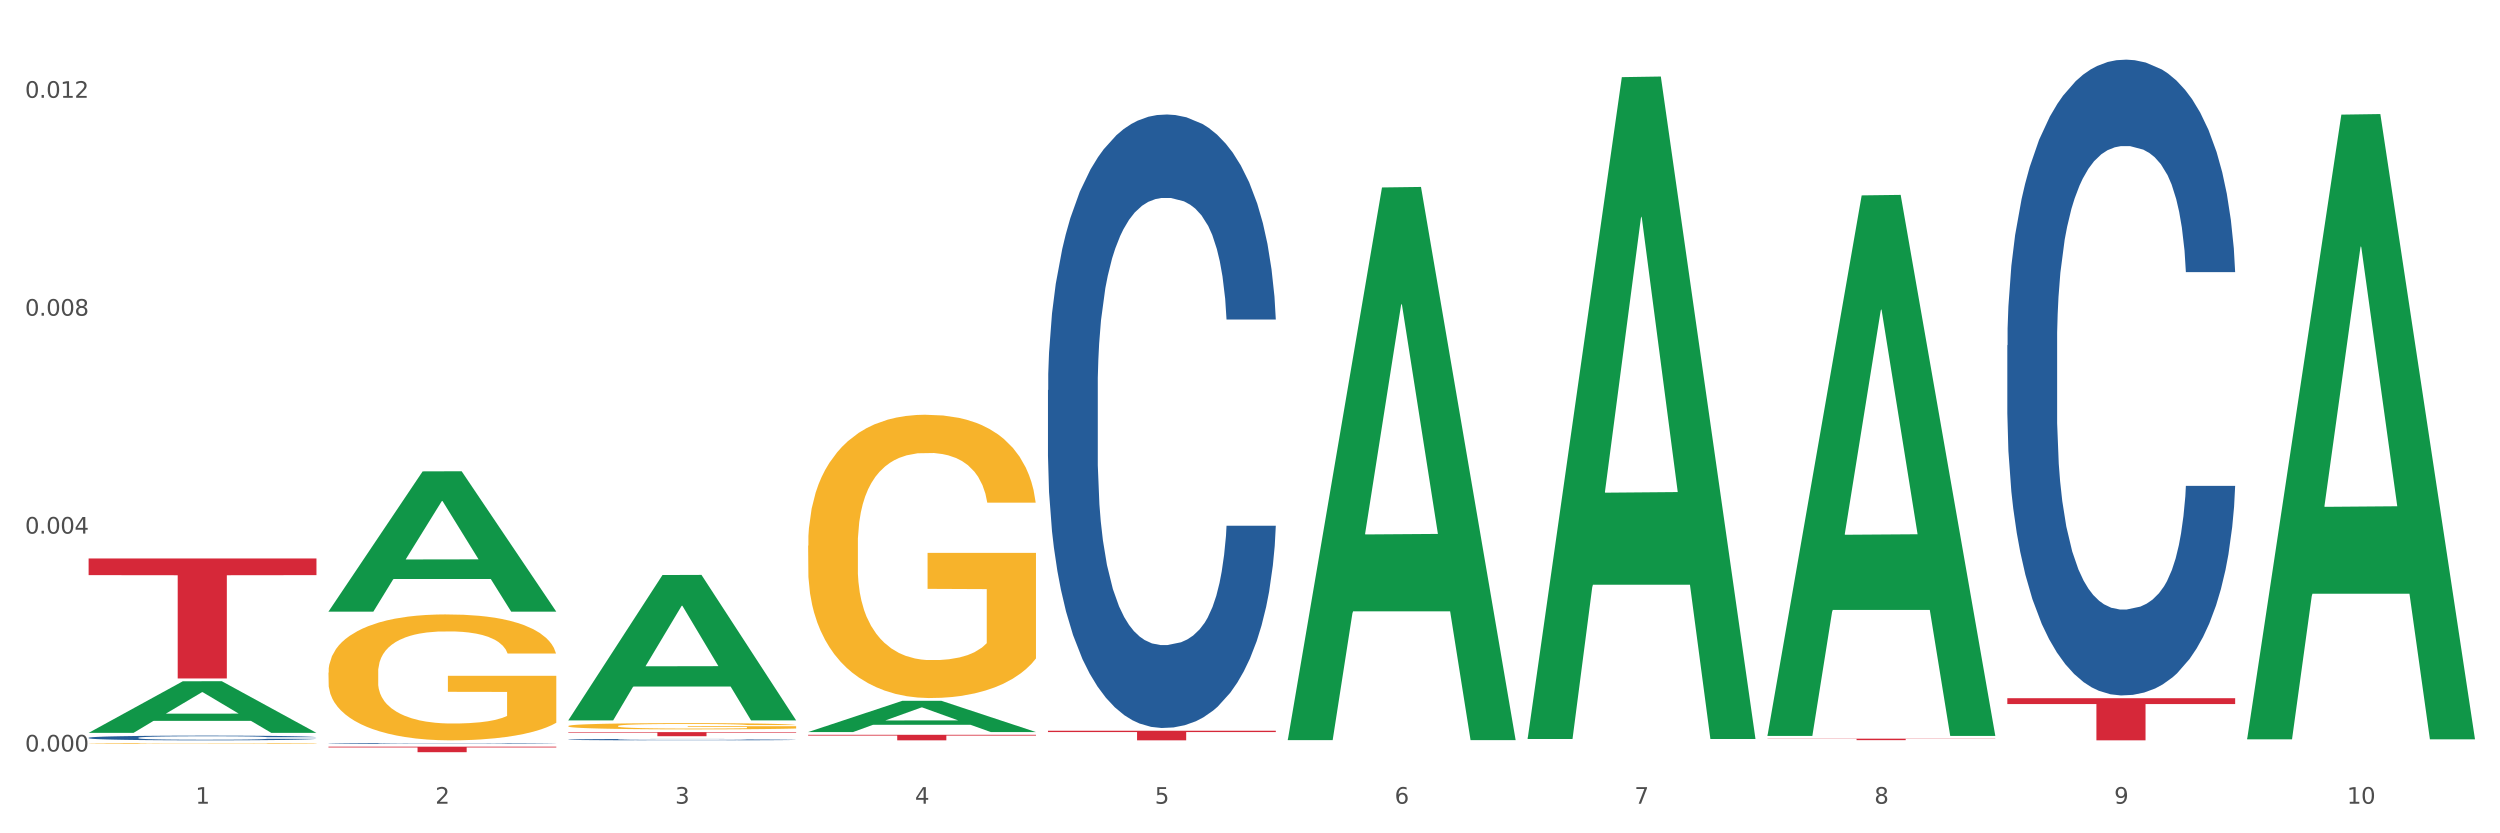 <?xml version="1.0" encoding="utf-8" standalone="no"?>
<!DOCTYPE svg PUBLIC "-//W3C//DTD SVG 1.1//EN"
  "http://www.w3.org/Graphics/SVG/1.1/DTD/svg11.dtd">
<svg xmlns:xlink="http://www.w3.org/1999/xlink" width="1080pt" height="360pt" viewBox="0 0 1080 360" xmlns="http://www.w3.org/2000/svg" version="1.1">
 <rect x="0" y="0" width="1080" height="360" fill="#333333" stroke="none"/>
 <defs>
  <style type="text/css">*{stroke-linejoin: round; stroke-linecap: butt}</style>
 </defs>
 <g id="figure_1">
  <g id="patch_1">
   <path d="M 0 360 
L 1080 360 
L 1080 0 
L 0 0 
z
" style="fill: #ffffff; stroke: #ffffff; stroke-linejoin: miter"/>
  </g>
  <g id="axes_1">
   <g id="matplotlib.axis_1">
    <g id="xtick_1">
     <g id="text_1">
      <!-- 1 -->
      <g style="fill: #4d4d4d" transform="translate(84.444 347.204) scale(0.096 -0.096)">
       <defs>
        <path id="DejaVuSans-31" d="M 794 531 
L 1825 531 
L 1825 4091 
L 703 3866 
L 703 4441 
L 1819 4666 
L 2450 4666 
L 2450 531 
L 3481 531 
L 3481 0 
L 794 0 
L 794 531 
z
" transform="scale(0.016)"/>
       </defs>
       <use xlink:href="#DejaVuSans-31"/>
      </g>
     </g>
    </g>
    <g id="xtick_2">
     <g id="text_2">
      <!-- 2 -->
      <g style="fill: #4d4d4d" transform="translate(188.053 347.204) scale(0.096 -0.096)">
       <defs>
        <path id="DejaVuSans-32" d="M 1228 531 
L 3431 531 
L 3431 0 
L 469 0 
L 469 531 
Q 828 903 1448 1529 
Q 2069 2156 2228 2338 
Q 2531 2678 2651 2914 
Q 2772 3150 2772 3378 
Q 2772 3750 2511 3984 
Q 2250 4219 1831 4219 
Q 1534 4219 1204 4116 
Q 875 4013 500 3803 
L 500 4441 
Q 881 4594 1212 4672 
Q 1544 4750 1819 4750 
Q 2544 4750 2975 4387 
Q 3406 4025 3406 3419 
Q 3406 3131 3298 2873 
Q 3191 2616 2906 2266 
Q 2828 2175 2409 1742 
Q 1991 1309 1228 531 
z
" transform="scale(0.016)"/>
       </defs>
       <use xlink:href="#DejaVuSans-32"/>
      </g>
     </g>
    </g>
    <g id="xtick_3">
     <g id="text_3">
      <!-- 3 -->
      <g style="fill: #4d4d4d" transform="translate(291.663 347.204) scale(0.096 -0.096)">
       <defs>
        <path id="DejaVuSans-33" d="M 2597 2516 
Q 3050 2419 3304 2112 
Q 3559 1806 3559 1356 
Q 3559 666 3084 287 
Q 2609 -91 1734 -91 
Q 1441 -91 1130 -33 
Q 819 25 488 141 
L 488 750 
Q 750 597 1062 519 
Q 1375 441 1716 441 
Q 2309 441 2620 675 
Q 2931 909 2931 1356 
Q 2931 1769 2642 2001 
Q 2353 2234 1838 2234 
L 1294 2234 
L 1294 2753 
L 1863 2753 
Q 2328 2753 2575 2939 
Q 2822 3125 2822 3475 
Q 2822 3834 2567 4026 
Q 2313 4219 1838 4219 
Q 1578 4219 1281 4162 
Q 984 4106 628 3988 
L 628 4550 
Q 988 4650 1302 4700 
Q 1616 4750 1894 4750 
Q 2613 4750 3031 4423 
Q 3450 4097 3450 3541 
Q 3450 3153 3228 2886 
Q 3006 2619 2597 2516 
z
" transform="scale(0.016)"/>
       </defs>
       <use xlink:href="#DejaVuSans-33"/>
      </g>
     </g>
    </g>
    <g id="xtick_4">
     <g id="text_4">
      <!-- 4 -->
      <g style="fill: #4d4d4d" transform="translate(395.273 347.204) scale(0.096 -0.096)">
       <defs>
        <path id="DejaVuSans-34" d="M 2419 4116 
L 825 1625 
L 2419 1625 
L 2419 4116 
z
M 2253 4666 
L 3047 4666 
L 3047 1625 
L 3713 1625 
L 3713 1100 
L 3047 1100 
L 3047 0 
L 2419 0 
L 2419 1100 
L 313 1100 
L 313 1709 
L 2253 4666 
z
" transform="scale(0.016)"/>
       </defs>
       <use xlink:href="#DejaVuSans-34"/>
      </g>
     </g>
    </g>
    <g id="xtick_5">
     <g id="text_5">
      <!-- 5 -->
      <g style="fill: #4d4d4d" transform="translate(498.883 347.204) scale(0.096 -0.096)">
       <defs>
        <path id="DejaVuSans-35" d="M 691 4666 
L 3169 4666 
L 3169 4134 
L 1269 4134 
L 1269 2991 
Q 1406 3038 1543 3061 
Q 1681 3084 1819 3084 
Q 2600 3084 3056 2656 
Q 3513 2228 3513 1497 
Q 3513 744 3044 326 
Q 2575 -91 1722 -91 
Q 1428 -91 1123 -41 
Q 819 9 494 109 
L 494 744 
Q 775 591 1075 516 
Q 1375 441 1709 441 
Q 2250 441 2565 725 
Q 2881 1009 2881 1497 
Q 2881 1984 2565 2268 
Q 2250 2553 1709 2553 
Q 1456 2553 1204 2497 
Q 953 2441 691 2322 
L 691 4666 
z
" transform="scale(0.016)"/>
       </defs>
       <use xlink:href="#DejaVuSans-35"/>
      </g>
     </g>
    </g>
    <g id="xtick_6">
     <g id="text_6">
      <!-- 6 -->
      <g style="fill: #4d4d4d" transform="translate(602.492 347.204) scale(0.096 -0.096)">
       <defs>
        <path id="DejaVuSans-36" d="M 2113 2584 
Q 1688 2584 1439 2293 
Q 1191 2003 1191 1497 
Q 1191 994 1439 701 
Q 1688 409 2113 409 
Q 2538 409 2786 701 
Q 3034 994 3034 1497 
Q 3034 2003 2786 2293 
Q 2538 2584 2113 2584 
z
M 3366 4563 
L 3366 3988 
Q 3128 4100 2886 4159 
Q 2644 4219 2406 4219 
Q 1781 4219 1451 3797 
Q 1122 3375 1075 2522 
Q 1259 2794 1537 2939 
Q 1816 3084 2150 3084 
Q 2853 3084 3261 2657 
Q 3669 2231 3669 1497 
Q 3669 778 3244 343 
Q 2819 -91 2113 -91 
Q 1303 -91 875 529 
Q 447 1150 447 2328 
Q 447 3434 972 4092 
Q 1497 4750 2381 4750 
Q 2619 4750 2861 4703 
Q 3103 4656 3366 4563 
z
" transform="scale(0.016)"/>
       </defs>
       <use xlink:href="#DejaVuSans-36"/>
      </g>
     </g>
    </g>
    <g id="xtick_7">
     <g id="text_7">
      <!-- 7 -->
      <g style="fill: #4d4d4d" transform="translate(706.102 347.204) scale(0.096 -0.096)">
       <defs>
        <path id="DejaVuSans-37" d="M 525 4666 
L 3525 4666 
L 3525 4397 
L 1831 0 
L 1172 0 
L 2766 4134 
L 525 4134 
L 525 4666 
z
" transform="scale(0.016)"/>
       </defs>
       <use xlink:href="#DejaVuSans-37"/>
      </g>
     </g>
    </g>
    <g id="xtick_8">
     <g id="text_8">
      <!-- 8 -->
      <g style="fill: #4d4d4d" transform="translate(809.712 347.204) scale(0.096 -0.096)">
       <defs>
        <path id="DejaVuSans-38" d="M 2034 2216 
Q 1584 2216 1326 1975 
Q 1069 1734 1069 1313 
Q 1069 891 1326 650 
Q 1584 409 2034 409 
Q 2484 409 2743 651 
Q 3003 894 3003 1313 
Q 3003 1734 2745 1975 
Q 2488 2216 2034 2216 
z
M 1403 2484 
Q 997 2584 770 2862 
Q 544 3141 544 3541 
Q 544 4100 942 4425 
Q 1341 4750 2034 4750 
Q 2731 4750 3128 4425 
Q 3525 4100 3525 3541 
Q 3525 3141 3298 2862 
Q 3072 2584 2669 2484 
Q 3125 2378 3379 2068 
Q 3634 1759 3634 1313 
Q 3634 634 3220 271 
Q 2806 -91 2034 -91 
Q 1263 -91 848 271 
Q 434 634 434 1313 
Q 434 1759 690 2068 
Q 947 2378 1403 2484 
z
M 1172 3481 
Q 1172 3119 1398 2916 
Q 1625 2713 2034 2713 
Q 2441 2713 2670 2916 
Q 2900 3119 2900 3481 
Q 2900 3844 2670 4047 
Q 2441 4250 2034 4250 
Q 1625 4250 1398 4047 
Q 1172 3844 1172 3481 
z
" transform="scale(0.016)"/>
       </defs>
       <use xlink:href="#DejaVuSans-38"/>
      </g>
     </g>
    </g>
    <g id="xtick_9">
     <g id="text_9">
      <!-- 9 -->
      <g style="fill: #4d4d4d" transform="translate(913.322 347.204) scale(0.096 -0.096)">
       <defs>
        <path id="DejaVuSans-39" d="M 703 97 
L 703 672 
Q 941 559 1184 500 
Q 1428 441 1663 441 
Q 2288 441 2617 861 
Q 2947 1281 2994 2138 
Q 2813 1869 2534 1725 
Q 2256 1581 1919 1581 
Q 1219 1581 811 2004 
Q 403 2428 403 3163 
Q 403 3881 828 4315 
Q 1253 4750 1959 4750 
Q 2769 4750 3195 4129 
Q 3622 3509 3622 2328 
Q 3622 1225 3098 567 
Q 2575 -91 1691 -91 
Q 1453 -91 1209 -44 
Q 966 3 703 97 
z
M 1959 2075 
Q 2384 2075 2632 2365 
Q 2881 2656 2881 3163 
Q 2881 3666 2632 3958 
Q 2384 4250 1959 4250 
Q 1534 4250 1286 3958 
Q 1038 3666 1038 3163 
Q 1038 2656 1286 2365 
Q 1534 2075 1959 2075 
z
" transform="scale(0.016)"/>
       </defs>
       <use xlink:href="#DejaVuSans-39"/>
      </g>
     </g>
    </g>
    <g id="xtick_10">
     <g id="text_10">
      <!-- 10 -->
      <g style="fill: #4d4d4d" transform="translate(1013.877 347.204) scale(0.096 -0.096)">
       <defs>
        <path id="DejaVuSans-30" d="M 2034 4250 
Q 1547 4250 1301 3770 
Q 1056 3291 1056 2328 
Q 1056 1369 1301 889 
Q 1547 409 2034 409 
Q 2525 409 2770 889 
Q 3016 1369 3016 2328 
Q 3016 3291 2770 3770 
Q 2525 4250 2034 4250 
z
M 2034 4750 
Q 2819 4750 3233 4129 
Q 3647 3509 3647 2328 
Q 3647 1150 3233 529 
Q 2819 -91 2034 -91 
Q 1250 -91 836 529 
Q 422 1150 422 2328 
Q 422 3509 836 4129 
Q 1250 4750 2034 4750 
z
" transform="scale(0.016)"/>
       </defs>
       <use xlink:href="#DejaVuSans-31"/>
       <use xlink:href="#DejaVuSans-30" transform="translate(63.623 0)"/>
      </g>
     </g>
    </g>
    <g id="xtick_11"/>
    <g id="xtick_12"/>
    <g id="xtick_13"/>
    <g id="xtick_14"/>
    <g id="xtick_15"/>
    <g id="xtick_16"/>
    <g id="xtick_17"/>
    <g id="xtick_18"/>
    <g id="xtick_19"/>
   </g>
   <g id="matplotlib.axis_2">
    <g id="ytick_1">
     <g id="text_11">
      <!-- 0.000 -->
      <g style="fill: #4d4d4d" transform="translate(10.8 324.658) scale(0.096 -0.096)">
       <defs>
        <path id="DejaVuSans-2e" d="M 684 794 
L 1344 794 
L 1344 0 
L 684 0 
L 684 794 
z
" transform="scale(0.016)"/>
       </defs>
       <use xlink:href="#DejaVuSans-30"/>
       <use xlink:href="#DejaVuSans-2e" transform="translate(63.623 0)"/>
       <use xlink:href="#DejaVuSans-30" transform="translate(95.41 0)"/>
       <use xlink:href="#DejaVuSans-30" transform="translate(159.033 0)"/>
       <use xlink:href="#DejaVuSans-30" transform="translate(222.656 0)"/>
      </g>
     </g>
    </g>
    <g id="ytick_2">
     <g id="text_12">
      <!-- 0.004 -->
      <g style="fill: #4d4d4d" transform="translate(10.8 230.521) scale(0.096 -0.096)">
       <use xlink:href="#DejaVuSans-30"/>
       <use xlink:href="#DejaVuSans-2e" transform="translate(63.623 0)"/>
       <use xlink:href="#DejaVuSans-30" transform="translate(95.41 0)"/>
       <use xlink:href="#DejaVuSans-30" transform="translate(159.033 0)"/>
       <use xlink:href="#DejaVuSans-34" transform="translate(222.656 0)"/>
      </g>
     </g>
    </g>
    <g id="ytick_3">
     <g id="text_13">
      <!-- 0.008 -->
      <g style="fill: #4d4d4d" transform="translate(10.8 136.383) scale(0.096 -0.096)">
       <use xlink:href="#DejaVuSans-30"/>
       <use xlink:href="#DejaVuSans-2e" transform="translate(63.623 0)"/>
       <use xlink:href="#DejaVuSans-30" transform="translate(95.41 0)"/>
       <use xlink:href="#DejaVuSans-30" transform="translate(159.033 0)"/>
       <use xlink:href="#DejaVuSans-38" transform="translate(222.656 0)"/>
      </g>
     </g>
    </g>
    <g id="ytick_4">
     <g id="text_14">
      <!-- 0.012 -->
      <g style="fill: #4d4d4d" transform="translate(10.8 42.246) scale(0.096 -0.096)">
       <use xlink:href="#DejaVuSans-30"/>
       <use xlink:href="#DejaVuSans-2e" transform="translate(63.623 0)"/>
       <use xlink:href="#DejaVuSans-30" transform="translate(95.41 0)"/>
       <use xlink:href="#DejaVuSans-31" transform="translate(159.033 0)"/>
       <use xlink:href="#DejaVuSans-32" transform="translate(222.656 0)"/>
      </g>
     </g>
    </g>
    <g id="ytick_5"/>
    <g id="ytick_6"/>
    <g id="ytick_7"/>
   </g>
   <g id="PolyCollection_1">
    <path d="M 38.283 316.568 
L 38.384 316.547 
L 78.974 294.303 
L 95.818 294.282 
L 136.712 316.61 
L 117.229 316.61 
L 108.401 311.41 
L 66.493 311.41 
L 66.188 311.494 
L 57.664 316.61 
L 38.283 316.61 
L 38.283 316.568 
L 71.769 308.307 
L 103.125 308.287 
L 87.599 299.041 
L 87.396 298.999 
L 87.193 299.062 
L 71.668 308.287 
L 71.769 308.307 
L 38.283 316.568 
z
" clip-path="url(#pc42e1720b0)" style="fill: #109648"/>
    <path d="M 867.161 301.618 
L 965.59 301.618 
L 965.59 304.148 
L 926.872 304.166 
L 926.872 319.829 
L 905.646 319.829 
L 905.646 304.166 
L 867.161 304.148 
L 867.161 301.635 
L 867.161 301.618 
z
" clip-path="url(#pc42e1720b0)" style="fill: #d62839"/>
    <path d="M 763.551 319.106 
L 861.981 319.106 
L 861.981 319.195 
L 823.262 319.195 
L 823.262 319.744 
L 802.037 319.744 
L 802.037 319.195 
L 763.551 319.195 
L 763.551 319.107 
L 763.551 319.106 
z
" clip-path="url(#pc42e1720b0)" style="fill: #d62839"/>
    <path d="M 452.722 315.679 
L 551.151 315.679 
L 551.151 316.256 
L 512.433 316.26 
L 512.433 319.829 
L 491.207 319.829 
L 491.207 316.26 
L 452.722 316.256 
L 452.722 315.683 
L 452.722 315.679 
z
" clip-path="url(#pc42e1720b0)" style="fill: #d62839"/>
    <path d="M 349.112 317.436 
L 447.542 317.436 
L 447.542 317.769 
L 408.823 317.771 
L 408.823 319.829 
L 387.598 319.829 
L 387.598 317.771 
L 349.112 317.769 
L 349.112 317.439 
L 349.112 317.436 
z
" clip-path="url(#pc42e1720b0)" style="fill: #d62839"/>
    <path d="M 245.502 316.27 
L 343.932 316.27 
L 343.932 316.517 
L 305.213 316.518 
L 305.213 318.043 
L 283.988 318.043 
L 283.988 316.518 
L 245.502 316.517 
L 245.502 316.272 
L 245.502 316.27 
z
" clip-path="url(#pc42e1720b0)" style="fill: #d62839"/>
    <path d="M 141.893 322.567 
L 240.322 322.567 
L 240.322 322.898 
L 201.603 322.901 
L 201.603 324.95 
L 180.378 324.95 
L 180.378 322.901 
L 141.893 322.898 
L 141.893 322.57 
L 141.893 322.567 
z
" clip-path="url(#pc42e1720b0)" style="fill: #d62839"/>
    <path d="M 38.283 241.249 
L 136.712 241.249 
L 136.712 248.454 
L 97.994 248.503 
L 97.994 293.101 
L 76.768 293.101 
L 76.768 248.503 
L 38.283 248.454 
L 38.283 241.297 
L 38.283 241.249 
z
" clip-path="url(#pc42e1720b0)" style="fill: #d62839"/>
    <path d="M 38.283 318.707 
L 38.399 318.705 
L 38.399 318.653 
L 38.748 318.582 
L 40.028 318.452 
L 41.657 318.353 
L 44.449 318.237 
L 45.962 318.189 
L 47.94 318.135 
L 52.012 318.048 
L 56.666 317.973 
L 59.923 317.932 
L 62.367 317.906 
L 67.835 317.859 
L 70.976 317.839 
L 74.234 317.822 
L 77.026 317.811 
L 81.68 317.798 
L 85.403 317.792 
L 89.708 317.791 
L 93.315 317.792 
L 98.085 317.8 
L 105.066 317.822 
L 107.742 317.835 
L 111.349 317.858 
L 115.072 317.887 
L 118.097 317.917 
L 121.587 317.96 
L 125.194 318.016 
L 128.684 318.087 
L 131.128 318.152 
L 133.106 318.221 
L 134.851 318.304 
L 136.131 318.396 
L 136.712 318.472 
L 115.421 318.472 
L 114.839 318.403 
L 113.676 318.329 
L 112.512 318.278 
L 111.232 318.237 
L 109.254 318.191 
L 107.509 318.161 
L 104.601 318.126 
L 101.925 318.103 
L 99.714 318.09 
L 97.038 318.079 
L 91.337 318.068 
L 87.265 318.068 
L 84.705 318.072 
L 81.564 318.081 
L 78.888 318.094 
L 75.747 318.116 
L 73.303 318.141 
L 70.86 318.172 
L 69.464 318.195 
L 67.37 318.236 
L 65.974 318.269 
L 64.112 318.327 
L 63.065 318.368 
L 61.203 318.474 
L 60.389 318.552 
L 60.04 318.606 
L 59.807 318.666 
L 59.807 318.956 
L 60.505 319.087 
L 61.087 319.142 
L 62.018 319.206 
L 63.763 319.288 
L 66.323 319.368 
L 68.999 319.425 
L 71.209 319.461 
L 73.303 319.487 
L 75.398 319.507 
L 77.957 319.526 
L 80.051 319.537 
L 83.193 319.548 
L 86.916 319.554 
L 89.825 319.554 
L 95.758 319.545 
L 98.434 319.535 
L 100.994 319.522 
L 103.786 319.502 
L 105.997 319.479 
L 107.277 319.463 
L 109.371 319.427 
L 111 319.39 
L 112.396 319.347 
L 113.327 319.31 
L 114.374 319.254 
L 115.188 319.191 
L 115.421 319.157 
L 136.712 319.157 
L 136.247 319.224 
L 135.432 319.289 
L 133.804 319.377 
L 132.524 319.427 
L 130.546 319.489 
L 128.452 319.541 
L 125.543 319.599 
L 122.867 319.641 
L 120.075 319.679 
L 117.05 319.712 
L 111.581 319.759 
L 109.603 319.772 
L 105.415 319.794 
L 102.157 319.807 
L 97.387 319.82 
L 92.501 319.828 
L 87.381 319.829 
L 82.844 319.826 
L 77.841 319.815 
L 74.7 319.803 
L 71.209 319.787 
L 67.137 319.761 
L 63.298 319.729 
L 59.691 319.692 
L 56.317 319.649 
L 53.175 319.6 
L 49.103 319.52 
L 46.078 319.442 
L 43.868 319.37 
L 42.355 319.308 
L 40.843 319.23 
L 40.028 319.176 
L 38.748 319.046 
L 38.283 318.925 
L 38.283 318.707 
z
" clip-path="url(#pc42e1720b0)" style="fill: #255c99"/>
    <path d="M 141.893 321.179 
L 142.009 321.179 
L 142.009 321.169 
L 142.358 321.156 
L 143.638 321.132 
L 145.267 321.114 
L 148.059 321.093 
L 149.572 321.084 
L 151.55 321.074 
L 155.622 321.058 
L 160.276 321.044 
L 163.533 321.037 
L 165.977 321.032 
L 171.445 321.023 
L 174.586 321.019 
L 177.844 321.016 
L 180.636 321.014 
L 185.29 321.012 
L 189.013 321.011 
L 193.318 321.01 
L 196.925 321.011 
L 201.695 321.012 
L 208.676 321.016 
L 211.352 321.019 
L 214.958 321.023 
L 218.682 321.028 
L 221.707 321.034 
L 225.197 321.042 
L 228.804 321.052 
L 232.294 321.065 
L 234.737 321.077 
L 236.715 321.09 
L 238.46 321.105 
L 239.74 321.122 
L 240.322 321.136 
L 219.031 321.136 
L 218.449 321.123 
L 217.285 321.11 
L 216.122 321.1 
L 214.842 321.093 
L 212.864 321.084 
L 211.119 321.079 
L 208.21 321.072 
L 205.534 321.068 
L 203.324 321.066 
L 200.648 321.064 
L 194.947 321.062 
L 190.875 321.062 
L 188.315 321.062 
L 185.174 321.064 
L 182.498 321.066 
L 179.356 321.07 
L 176.913 321.075 
L 174.47 321.081 
L 173.074 321.085 
L 170.979 321.092 
L 169.583 321.099 
L 167.722 321.109 
L 166.675 321.117 
L 164.813 321.136 
L 163.999 321.151 
L 163.65 321.161 
L 163.417 321.172 
L 163.417 321.225 
L 164.115 321.249 
L 164.697 321.26 
L 165.627 321.271 
L 167.373 321.286 
L 169.932 321.301 
L 172.608 321.312 
L 174.819 321.318 
L 176.913 321.323 
L 179.007 321.327 
L 181.567 321.33 
L 183.661 321.332 
L 186.803 321.334 
L 190.526 321.336 
L 193.434 321.336 
L 199.368 321.334 
L 202.044 321.332 
L 204.604 321.33 
L 207.396 321.326 
L 209.606 321.322 
L 210.886 321.319 
L 212.981 321.312 
L 214.609 321.305 
L 216.006 321.297 
L 216.936 321.291 
L 217.983 321.28 
L 218.798 321.269 
L 219.031 321.262 
L 240.322 321.262 
L 239.857 321.275 
L 239.042 321.287 
L 237.413 321.303 
L 236.134 321.312 
L 234.156 321.323 
L 232.061 321.333 
L 229.153 321.344 
L 226.477 321.352 
L 223.684 321.358 
L 220.659 321.365 
L 215.191 321.373 
L 213.213 321.376 
L 209.025 321.38 
L 205.767 321.382 
L 200.997 321.385 
L 196.11 321.386 
L 190.991 321.386 
L 186.454 321.386 
L 181.451 321.384 
L 178.309 321.381 
L 174.819 321.378 
L 170.747 321.374 
L 166.907 321.368 
L 163.301 321.361 
L 159.926 321.353 
L 156.785 321.344 
L 152.713 321.329 
L 149.688 321.315 
L 147.477 321.302 
L 145.965 321.29 
L 144.452 321.276 
L 143.638 321.266 
L 142.358 321.242 
L 141.893 321.219 
L 141.893 321.179 
z
" clip-path="url(#pc42e1720b0)" style="fill: #255c99"/>
    <path d="M 245.502 319.496 
L 245.619 319.495 
L 245.619 319.48 
L 245.968 319.459 
L 247.248 319.42 
L 248.877 319.391 
L 251.669 319.357 
L 253.181 319.342 
L 255.159 319.326 
L 259.231 319.3 
L 263.885 319.278 
L 267.143 319.266 
L 269.586 319.258 
L 275.055 319.244 
L 278.196 319.238 
L 281.454 319.233 
L 284.246 319.23 
L 288.9 319.226 
L 292.623 319.224 
L 296.928 319.224 
L 300.534 319.224 
L 305.305 319.227 
L 312.285 319.233 
L 314.961 319.237 
L 318.568 319.244 
L 322.291 319.253 
L 325.316 319.262 
L 328.807 319.274 
L 332.413 319.291 
L 335.904 319.312 
L 338.347 319.331 
L 340.325 319.352 
L 342.07 319.377 
L 343.35 319.404 
L 343.932 319.426 
L 322.64 319.426 
L 322.059 319.406 
L 320.895 319.384 
L 319.732 319.369 
L 318.452 319.357 
L 316.474 319.343 
L 314.729 319.334 
L 311.82 319.323 
L 309.144 319.317 
L 306.934 319.313 
L 304.258 319.31 
L 298.557 319.306 
L 294.484 319.306 
L 291.925 319.307 
L 288.783 319.31 
L 286.107 319.314 
L 282.966 319.321 
L 280.523 319.328 
L 278.08 319.337 
L 276.683 319.344 
L 274.589 319.356 
L 273.193 319.366 
L 271.331 319.383 
L 270.284 319.395 
L 268.423 319.427 
L 267.608 319.45 
L 267.259 319.466 
L 267.027 319.484 
L 267.027 319.57 
L 267.725 319.609 
L 268.306 319.625 
L 269.237 319.644 
L 270.982 319.668 
L 273.542 319.692 
L 276.218 319.709 
L 278.429 319.72 
L 280.523 319.728 
L 282.617 319.734 
L 285.177 319.739 
L 287.271 319.743 
L 290.412 319.746 
L 294.135 319.748 
L 297.044 319.748 
L 302.978 319.745 
L 305.654 319.742 
L 308.213 319.738 
L 311.006 319.732 
L 313.216 319.725 
L 314.496 319.72 
L 316.59 319.71 
L 318.219 319.699 
L 319.615 319.686 
L 320.546 319.675 
L 321.593 319.659 
L 322.408 319.64 
L 322.64 319.63 
L 343.932 319.63 
L 343.466 319.65 
L 342.652 319.669 
L 341.023 319.695 
L 339.743 319.71 
L 337.765 319.728 
L 335.671 319.744 
L 332.762 319.761 
L 330.087 319.774 
L 327.294 319.785 
L 324.269 319.795 
L 318.801 319.808 
L 316.823 319.812 
L 312.635 319.819 
L 309.377 319.823 
L 304.607 319.827 
L 299.72 319.829 
L 294.601 319.829 
L 290.063 319.828 
L 285.06 319.825 
L 281.919 319.822 
L 278.429 319.817 
L 274.356 319.809 
L 270.517 319.8 
L 266.91 319.788 
L 263.536 319.776 
L 260.395 319.761 
L 256.323 319.738 
L 253.298 319.714 
L 251.087 319.693 
L 249.575 319.675 
L 248.062 319.651 
L 247.248 319.635 
L 245.968 319.597 
L 245.502 319.561 
L 245.502 319.496 
z
" clip-path="url(#pc42e1720b0)" style="fill: #255c99"/>
    <path d="M 452.722 168.544 
L 452.838 168.302 
L 452.838 161.524 
L 453.187 152.327 
L 454.467 135.383 
L 456.096 122.555 
L 458.888 107.548 
L 460.401 101.255 
L 462.379 94.235 
L 466.451 82.859 
L 471.105 73.177 
L 474.362 67.852 
L 476.806 64.464 
L 482.274 58.412 
L 485.415 55.75 
L 488.673 53.571 
L 491.465 52.119 
L 496.119 50.425 
L 499.842 49.699 
L 504.147 49.457 
L 507.754 49.699 
L 512.524 50.667 
L 519.505 53.571 
L 522.181 55.266 
L 525.788 58.17 
L 529.511 62.043 
L 532.536 65.916 
L 536.026 71.483 
L 539.633 78.744 
L 543.123 87.942 
L 545.567 96.414 
L 547.545 105.369 
L 549.29 116.262 
L 550.57 128.122 
L 551.151 138.046 
L 529.86 138.046 
L 529.278 129.09 
L 528.115 119.408 
L 526.951 112.873 
L 525.671 107.548 
L 523.693 101.497 
L 521.948 97.624 
L 519.04 93.025 
L 516.364 90.121 
L 514.153 88.426 
L 511.477 86.974 
L 505.776 85.522 
L 501.704 85.522 
L 499.144 86.006 
L 496.003 87.216 
L 493.327 88.91 
L 490.186 91.815 
L 487.742 94.961 
L 485.299 99.076 
L 483.903 101.981 
L 481.809 107.306 
L 480.412 111.663 
L 478.551 119.166 
L 477.504 124.491 
L 475.642 138.288 
L 474.828 148.454 
L 474.479 155.473 
L 474.246 163.219 
L 474.246 200.978 
L 474.944 217.921 
L 475.526 225.183 
L 476.457 233.412 
L 478.202 244.062 
L 480.762 254.47 
L 483.438 261.974 
L 485.648 266.573 
L 487.742 269.961 
L 489.837 272.624 
L 492.396 275.044 
L 494.49 276.497 
L 497.632 277.949 
L 501.355 278.675 
L 504.264 278.675 
L 510.197 277.465 
L 512.873 276.255 
L 515.433 274.56 
L 518.225 271.898 
L 520.436 268.993 
L 521.716 266.815 
L 523.81 262.216 
L 525.439 257.375 
L 526.835 251.808 
L 527.766 246.967 
L 528.813 239.706 
L 529.627 231.476 
L 529.86 227.119 
L 551.151 227.119 
L 550.686 235.833 
L 549.871 244.304 
L 548.243 255.681 
L 546.963 262.216 
L 544.985 270.203 
L 542.891 276.981 
L 539.982 284.484 
L 537.306 290.051 
L 534.514 294.892 
L 531.489 299.249 
L 526.02 305.3 
L 524.042 306.995 
L 519.854 309.899 
L 516.596 311.593 
L 511.826 313.288 
L 506.94 314.256 
L 501.82 314.498 
L 497.283 314.014 
L 492.28 312.562 
L 489.138 311.109 
L 485.648 308.931 
L 481.576 305.542 
L 477.737 301.427 
L 474.13 296.587 
L 470.756 291.019 
L 467.614 284.726 
L 463.542 274.318 
L 460.517 264.152 
L 458.307 254.712 
L 456.794 246.725 
L 455.282 236.559 
L 454.467 229.54 
L 453.187 212.596 
L 452.722 196.863 
L 452.722 168.544 
z
" clip-path="url(#pc42e1720b0)" style="fill: #255c99"/>
    <path d="M 867.161 149.176 
L 867.277 148.925 
L 867.277 141.901 
L 867.626 132.369 
L 868.906 114.81 
L 870.535 101.515 
L 873.327 85.963 
L 874.84 79.441 
L 876.818 72.166 
L 880.89 60.376 
L 885.544 50.342 
L 888.801 44.824 
L 891.245 41.312 
L 896.713 35.041 
L 899.854 32.282 
L 903.112 30.024 
L 905.904 28.519 
L 910.558 26.763 
L 914.281 26.01 
L 918.586 25.759 
L 922.193 26.01 
L 926.963 27.014 
L 933.944 30.024 
L 936.62 31.78 
L 940.227 34.79 
L 943.95 38.804 
L 946.975 42.817 
L 950.465 48.587 
L 954.072 56.112 
L 957.562 65.644 
L 960.006 74.424 
L 961.984 83.705 
L 963.729 94.993 
L 965.009 107.285 
L 965.59 117.569 
L 944.299 117.569 
L 943.717 108.288 
L 942.554 98.254 
L 941.39 91.481 
L 940.11 85.963 
L 938.132 79.692 
L 936.387 75.678 
L 933.479 70.912 
L 930.803 67.902 
L 928.592 66.146 
L 925.916 64.641 
L 920.215 63.136 
L 916.143 63.136 
L 913.583 63.637 
L 910.442 64.892 
L 907.766 66.648 
L 904.625 69.658 
L 902.181 72.919 
L 899.738 77.183 
L 898.342 80.193 
L 896.248 85.712 
L 894.851 90.227 
L 892.99 98.003 
L 891.943 103.522 
L 890.081 117.82 
L 889.267 128.356 
L 888.918 135.63 
L 888.685 143.657 
L 888.685 182.79 
L 889.383 200.349 
L 889.965 207.874 
L 890.896 216.403 
L 892.641 227.44 
L 895.201 238.227 
L 897.877 246.003 
L 900.087 250.769 
L 902.181 254.281 
L 904.276 257.04 
L 906.835 259.549 
L 908.929 261.054 
L 912.071 262.559 
L 915.794 263.311 
L 918.703 263.311 
L 924.636 262.057 
L 927.312 260.803 
L 929.872 259.047 
L 932.664 256.288 
L 934.875 253.277 
L 936.155 251.02 
L 938.249 246.254 
L 939.878 241.237 
L 941.274 235.467 
L 942.205 230.45 
L 943.252 222.925 
L 944.066 214.396 
L 944.299 209.881 
L 965.59 209.881 
L 965.125 218.911 
L 964.31 227.691 
L 962.682 239.481 
L 961.402 246.254 
L 959.424 254.532 
L 957.33 261.555 
L 954.421 269.332 
L 951.745 275.101 
L 948.953 280.118 
L 945.928 284.633 
L 940.459 290.904 
L 938.481 292.66 
L 934.293 295.67 
L 931.035 297.426 
L 926.265 299.182 
L 921.379 300.186 
L 916.259 300.437 
L 911.722 299.935 
L 906.719 298.43 
L 903.577 296.925 
L 900.087 294.667 
L 896.015 291.155 
L 892.176 286.891 
L 888.569 281.874 
L 885.195 276.104 
L 882.053 269.582 
L 877.981 258.796 
L 874.956 248.26 
L 872.746 238.477 
L 871.233 230.2 
L 869.721 219.664 
L 868.906 212.389 
L 867.626 194.83 
L 867.161 178.525 
L 867.161 149.176 
z
" clip-path="url(#pc42e1720b0)" style="fill: #255c99"/>
    <path d="M 349.112 235.72 
L 349.228 235.609 
L 349.228 231.585 
L 349.461 228.119 
L 350.623 219.736 
L 352.366 212.805 
L 353.644 209.117 
L 354.923 206.099 
L 356.433 203.081 
L 358.293 199.951 
L 361.663 195.368 
L 363.755 193.02 
L 366.311 190.561 
L 370.96 186.984 
L 374.33 184.972 
L 377.816 183.296 
L 383.51 181.283 
L 387.229 180.389 
L 391.18 179.719 
L 395.945 179.271 
L 399.547 179.16 
L 407.449 179.495 
L 414.189 180.501 
L 417.443 181.283 
L 421.627 182.625 
L 423.835 183.519 
L 427.437 185.308 
L 431.156 187.655 
L 433.713 189.667 
L 437.548 193.468 
L 440.453 197.268 
L 443.126 201.963 
L 444.52 205.204 
L 445.566 208.223 
L 446.496 211.688 
L 447.425 217.165 
L 426.508 217.165 
L 425.694 213.253 
L 424.416 209.564 
L 422.557 205.987 
L 420.93 203.751 
L 418.141 200.957 
L 415.584 199.168 
L 412.911 197.827 
L 409.657 196.709 
L 407.101 196.15 
L 403.498 195.703 
L 396.409 195.815 
L 391.645 196.709 
L 388.391 197.827 
L 386.299 198.833 
L 384.44 199.951 
L 382.348 201.516 
L 379.908 203.863 
L 378.165 205.987 
L 376.421 208.67 
L 375.027 211.352 
L 373.749 214.482 
L 372.703 217.836 
L 371.889 221.301 
L 371.192 225.548 
L 370.611 232.591 
L 370.611 247.904 
L 370.843 251.37 
L 371.424 255.953 
L 372.122 259.418 
L 373.284 263.554 
L 374.33 266.348 
L 376.305 270.372 
L 378.513 273.726 
L 380.256 275.85 
L 381.999 277.638 
L 385.021 280.097 
L 388.391 282.109 
L 391.296 283.339 
L 395.247 284.457 
L 397.92 284.904 
L 400.244 285.127 
L 405.939 285.127 
L 410.006 284.792 
L 414.538 284.009 
L 418.024 283.003 
L 420.93 281.774 
L 424.183 279.762 
L 426.275 277.862 
L 426.275 254.5 
L 400.709 254.388 
L 400.709 238.85 
L 447.542 238.85 
L 447.542 284.457 
L 445.566 286.804 
L 443.358 288.928 
L 441.034 290.828 
L 437.548 293.175 
L 433.364 295.411 
L 429.645 296.976 
L 425.694 298.317 
L 421.046 299.547 
L 415.003 300.665 
L 411.284 301.112 
L 406.636 301.447 
L 401.174 301.559 
L 396.409 301.335 
L 391.761 300.777 
L 386.88 299.77 
L 382.116 298.317 
L 378.513 296.864 
L 374.911 295.076 
L 371.076 292.728 
L 368.054 290.493 
L 365.73 288.481 
L 363.174 285.91 
L 360.385 282.556 
L 358.293 279.538 
L 356.433 276.408 
L 354.458 272.384 
L 353.063 268.919 
L 351.669 264.56 
L 350.855 261.318 
L 349.926 256.288 
L 349.228 249.246 
L 349.112 235.72 
z
" clip-path="url(#pc42e1720b0)" style="fill: #f7b32b"/>
    <path d="M 245.502 313.638 
L 245.619 313.635 
L 245.619 313.547 
L 245.851 313.47 
L 247.013 313.285 
L 248.756 313.133 
L 250.035 313.051 
L 251.313 312.985 
L 252.824 312.918 
L 254.683 312.849 
L 258.053 312.748 
L 260.145 312.696 
L 262.701 312.642 
L 267.35 312.563 
L 270.72 312.519 
L 274.206 312.482 
L 279.9 312.438 
L 283.619 312.418 
L 287.57 312.403 
L 292.335 312.393 
L 295.937 312.391 
L 303.84 312.398 
L 310.58 312.42 
L 313.834 312.438 
L 318.017 312.467 
L 320.225 312.487 
L 323.828 312.526 
L 327.546 312.578 
L 330.103 312.623 
L 333.938 312.706 
L 336.843 312.79 
L 339.516 312.894 
L 340.91 312.965 
L 341.956 313.032 
L 342.886 313.108 
L 343.816 313.229 
L 322.898 313.229 
L 322.084 313.143 
L 320.806 313.061 
L 318.947 312.982 
L 317.32 312.933 
L 314.531 312.871 
L 311.974 312.832 
L 309.301 312.802 
L 306.048 312.778 
L 303.491 312.765 
L 299.888 312.756 
L 292.8 312.758 
L 288.035 312.778 
L 284.781 312.802 
L 282.689 312.825 
L 280.83 312.849 
L 278.738 312.884 
L 276.298 312.936 
L 274.555 312.982 
L 272.812 313.041 
L 271.417 313.101 
L 270.139 313.17 
L 269.093 313.244 
L 268.28 313.32 
L 267.582 313.414 
L 267.001 313.569 
L 267.001 313.906 
L 267.234 313.983 
L 267.815 314.084 
L 268.512 314.16 
L 269.674 314.251 
L 270.72 314.313 
L 272.695 314.402 
L 274.903 314.476 
L 276.647 314.523 
L 278.39 314.562 
L 281.411 314.616 
L 284.781 314.661 
L 287.686 314.688 
L 291.638 314.712 
L 294.31 314.722 
L 296.635 314.727 
L 302.329 314.727 
L 306.396 314.72 
L 310.928 314.702 
L 314.415 314.68 
L 317.32 314.653 
L 320.574 314.609 
L 322.665 314.567 
L 322.665 314.052 
L 297.099 314.049 
L 297.099 313.707 
L 343.932 313.707 
L 343.932 314.712 
L 341.956 314.764 
L 339.748 314.811 
L 337.424 314.853 
L 333.938 314.905 
L 329.754 314.954 
L 326.036 314.988 
L 322.084 315.018 
L 317.436 315.045 
L 311.393 315.07 
L 307.674 315.08 
L 303.026 315.087 
L 297.564 315.089 
L 292.8 315.084 
L 288.151 315.072 
L 283.271 315.05 
L 278.506 315.018 
L 274.903 314.986 
L 271.301 314.946 
L 267.466 314.895 
L 264.445 314.845 
L 262.12 314.801 
L 259.564 314.744 
L 256.775 314.67 
L 254.683 314.604 
L 252.824 314.535 
L 250.848 314.446 
L 249.454 314.37 
L 248.059 314.274 
L 247.246 314.202 
L 246.316 314.091 
L 245.619 313.936 
L 245.502 313.638 
z
" clip-path="url(#pc42e1720b0)" style="fill: #f7b32b"/>
    <path d="M 141.893 290.567 
L 142.009 290.517 
L 142.009 288.729 
L 142.241 287.189 
L 143.403 283.462 
L 145.147 280.382 
L 146.425 278.743 
L 147.703 277.401 
L 149.214 276.06 
L 151.073 274.669 
L 154.443 272.632 
L 156.535 271.589 
L 159.092 270.496 
L 163.74 268.906 
L 167.11 268.012 
L 170.596 267.266 
L 176.291 266.372 
L 180.009 265.975 
L 183.961 265.676 
L 188.725 265.478 
L 192.328 265.428 
L 200.23 265.577 
L 206.97 266.024 
L 210.224 266.372 
L 214.407 266.968 
L 216.615 267.366 
L 220.218 268.161 
L 223.937 269.204 
L 226.493 270.098 
L 230.328 271.787 
L 233.233 273.476 
L 235.906 275.563 
L 237.301 277.004 
L 238.346 278.345 
L 239.276 279.885 
L 240.206 282.32 
L 219.288 282.32 
L 218.475 280.581 
L 217.196 278.941 
L 215.337 277.352 
L 213.71 276.358 
L 210.921 275.116 
L 208.364 274.321 
L 205.692 273.725 
L 202.438 273.228 
L 199.881 272.98 
L 196.279 272.781 
L 189.19 272.831 
L 184.425 273.228 
L 181.171 273.725 
L 179.08 274.172 
L 177.22 274.669 
L 175.129 275.364 
L 172.688 276.408 
L 170.945 277.352 
L 169.202 278.544 
L 167.807 279.736 
L 166.529 281.127 
L 165.483 282.618 
L 164.67 284.158 
L 163.973 286.046 
L 163.391 289.176 
L 163.391 295.982 
L 163.624 297.522 
L 164.205 299.559 
L 164.902 301.099 
L 166.064 302.938 
L 167.11 304.18 
L 169.086 305.968 
L 171.294 307.459 
L 173.037 308.403 
L 174.78 309.198 
L 177.801 310.291 
L 181.171 311.185 
L 184.077 311.731 
L 188.028 312.228 
L 190.701 312.427 
L 193.025 312.526 
L 198.719 312.526 
L 202.786 312.377 
L 207.319 312.029 
L 210.805 311.582 
L 213.71 311.036 
L 216.964 310.142 
L 219.056 309.297 
L 219.056 298.913 
L 193.49 298.864 
L 193.49 291.958 
L 240.322 291.958 
L 240.322 312.228 
L 238.346 313.271 
L 236.138 314.215 
L 233.814 315.06 
L 230.328 316.103 
L 226.144 317.097 
L 222.426 317.792 
L 218.475 318.389 
L 213.826 318.935 
L 207.783 319.432 
L 204.065 319.631 
L 199.416 319.78 
L 193.955 319.829 
L 189.19 319.73 
L 184.542 319.482 
L 179.661 319.035 
L 174.896 318.389 
L 171.294 317.743 
L 167.691 316.948 
L 163.856 315.905 
L 160.835 314.911 
L 158.511 314.017 
L 155.954 312.874 
L 153.165 311.384 
L 151.073 310.042 
L 149.214 308.651 
L 147.238 306.863 
L 145.844 305.322 
L 144.449 303.385 
L 143.636 301.944 
L 142.706 299.708 
L 142.009 296.578 
L 141.893 290.567 
z
" clip-path="url(#pc42e1720b0)" style="fill: #f7b32b"/>
    <path d="M 38.283 321.168 
L 38.399 321.168 
L 38.399 321.156 
L 38.632 321.147 
L 39.794 321.123 
L 41.537 321.104 
L 42.815 321.094 
L 44.093 321.085 
L 45.604 321.077 
L 47.464 321.068 
L 50.834 321.056 
L 52.925 321.049 
L 55.482 321.042 
L 60.13 321.032 
L 63.5 321.027 
L 66.987 321.022 
L 72.681 321.016 
L 76.4 321.014 
L 80.351 321.012 
L 85.115 321.011 
L 88.718 321.01 
L 96.62 321.011 
L 103.36 321.014 
L 106.614 321.016 
L 110.798 321.02 
L 113.006 321.023 
L 116.608 321.028 
L 120.327 321.034 
L 122.883 321.04 
L 126.718 321.05 
L 129.623 321.061 
L 132.296 321.074 
L 133.691 321.083 
L 134.737 321.091 
L 135.666 321.101 
L 136.596 321.116 
L 115.678 321.116 
L 114.865 321.105 
L 113.587 321.095 
L 111.727 321.085 
L 110.1 321.079 
L 107.311 321.071 
L 104.755 321.066 
L 102.082 321.062 
L 98.828 321.059 
L 96.271 321.058 
L 92.669 321.056 
L 85.58 321.057 
L 80.816 321.059 
L 77.562 321.062 
L 75.47 321.065 
L 73.611 321.068 
L 71.519 321.073 
L 69.078 321.079 
L 67.335 321.085 
L 65.592 321.093 
L 64.198 321.1 
L 62.919 321.109 
L 61.873 321.118 
L 61.06 321.128 
L 60.363 321.14 
L 59.782 321.159 
L 59.782 321.202 
L 60.014 321.212 
L 60.595 321.224 
L 61.292 321.234 
L 62.455 321.245 
L 63.5 321.253 
L 65.476 321.264 
L 67.684 321.274 
L 69.427 321.28 
L 71.17 321.285 
L 74.192 321.292 
L 77.562 321.297 
L 80.467 321.301 
L 84.418 321.304 
L 87.091 321.305 
L 89.415 321.306 
L 95.109 321.306 
L 99.177 321.305 
L 103.709 321.302 
L 107.195 321.3 
L 110.1 321.296 
L 113.354 321.291 
L 115.446 321.285 
L 115.446 321.22 
L 89.88 321.22 
L 89.88 321.177 
L 136.712 321.177 
L 136.712 321.304 
L 134.737 321.31 
L 132.529 321.316 
L 130.205 321.321 
L 126.718 321.328 
L 122.535 321.334 
L 118.816 321.339 
L 114.865 321.342 
L 110.217 321.346 
L 104.174 321.349 
L 100.455 321.35 
L 95.807 321.351 
L 90.345 321.351 
L 85.58 321.351 
L 80.932 321.349 
L 76.051 321.346 
L 71.286 321.342 
L 67.684 321.338 
L 64.081 321.333 
L 60.247 321.327 
L 57.225 321.321 
L 54.901 321.315 
L 52.344 321.308 
L 49.555 321.298 
L 47.464 321.29 
L 45.604 321.281 
L 43.629 321.27 
L 42.234 321.26 
L 40.84 321.248 
L 40.026 321.239 
L 39.096 321.225 
L 38.399 321.206 
L 38.283 321.168 
z
" clip-path="url(#pc42e1720b0)" style="fill: #f7b32b"/>
    <path d="M 970.771 318.891 
L 970.872 318.637 
L 1011.462 49.52 
L 1028.306 49.266 
L 1069.2 319.398 
L 1049.717 319.398 
L 1040.889 256.494 
L 998.98 256.494 
L 998.676 257.509 
L 990.152 319.398 
L 970.771 319.398 
L 970.771 318.891 
L 1004.257 218.955 
L 1035.612 218.701 
L 1020.087 106.844 
L 1019.884 106.336 
L 1019.681 107.097 
L 1004.156 218.701 
L 1004.257 218.955 
L 970.771 318.891 
z
" clip-path="url(#pc42e1720b0)" style="fill: #109648"/>
    <path d="M 141.893 264.133 
L 141.994 264.076 
L 182.584 203.633 
L 199.428 203.576 
L 240.322 264.247 
L 220.839 264.247 
L 212.011 250.119 
L 170.102 250.119 
L 169.798 250.347 
L 161.274 264.247 
L 141.893 264.247 
L 141.893 264.133 
L 175.379 241.688 
L 206.734 241.631 
L 191.209 216.508 
L 191.006 216.394 
L 190.803 216.564 
L 175.278 241.631 
L 175.379 241.688 
L 141.893 264.133 
z
" clip-path="url(#pc42e1720b0)" style="fill: #109648"/>
    <path d="M 245.502 311.092 
L 245.604 311.033 
L 286.193 248.412 
L 303.038 248.353 
L 343.932 311.21 
L 324.449 311.21 
L 315.621 296.573 
L 273.712 296.573 
L 273.408 296.809 
L 264.884 311.21 
L 245.502 311.21 
L 245.502 311.092 
L 278.989 287.838 
L 310.344 287.779 
L 294.819 261.751 
L 294.616 261.633 
L 294.413 261.81 
L 278.887 287.779 
L 278.989 287.838 
L 245.502 311.092 
z
" clip-path="url(#pc42e1720b0)" style="fill: #109648"/>
    <path d="M 349.112 316.23 
L 349.214 316.217 
L 389.803 302.753 
L 406.648 302.74 
L 447.542 316.255 
L 428.059 316.255 
L 419.23 313.108 
L 377.322 313.108 
L 377.017 313.159 
L 368.494 316.255 
L 349.112 316.255 
L 349.112 316.23 
L 382.598 311.23 
L 413.954 311.217 
L 398.428 305.621 
L 398.225 305.595 
L 398.022 305.633 
L 382.497 311.217 
L 382.598 311.23 
L 349.112 316.23 
z
" clip-path="url(#pc42e1720b0)" style="fill: #109648"/>
    <path d="M 556.332 319.286 
L 556.433 319.062 
L 597.023 80.98 
L 613.867 80.755 
L 654.761 319.735 
L 635.278 319.735 
L 626.45 264.085 
L 584.541 264.085 
L 584.237 264.983 
L 575.713 319.735 
L 556.332 319.735 
L 556.332 319.286 
L 589.818 230.875 
L 621.173 230.651 
L 605.648 131.693 
L 605.445 131.244 
L 605.242 131.917 
L 589.717 230.651 
L 589.818 230.875 
L 556.332 319.286 
z
" clip-path="url(#pc42e1720b0)" style="fill: #109648"/>
    <path d="M 659.941 318.719 
L 660.043 318.45 
L 700.632 33.326 
L 717.477 33.057 
L 758.371 319.256 
L 738.888 319.256 
L 730.06 252.611 
L 688.151 252.611 
L 687.847 253.686 
L 679.323 319.256 
L 659.941 319.256 
L 659.941 318.719 
L 693.428 212.839 
L 724.783 212.57 
L 709.258 94.059 
L 709.055 93.522 
L 708.852 94.328 
L 693.326 212.57 
L 693.428 212.839 
L 659.941 318.719 
z
" clip-path="url(#pc42e1720b0)" style="fill: #109648"/>
    <path d="M 763.551 317.486 
L 763.653 317.267 
L 804.242 84.407 
L 821.087 84.188 
L 861.981 317.925 
L 842.498 317.925 
L 833.669 263.496 
L 791.761 263.496 
L 791.456 264.374 
L 782.933 317.925 
L 763.551 317.925 
L 763.551 317.486 
L 797.037 231.014 
L 828.393 230.795 
L 812.867 134.008 
L 812.664 133.569 
L 812.461 134.227 
L 796.936 230.795 
L 797.037 231.014 
L 763.551 317.486 
z
" clip-path="url(#pc42e1720b0)" style="fill: #109648"/>
   </g>
  </g>
 </g>
 <defs>
  <clipPath id="pc42e1720b0">
   <rect x="38.283" y="10.8" width="1030.917" height="329.109"/>
  </clipPath>
 </defs>
</svg>
